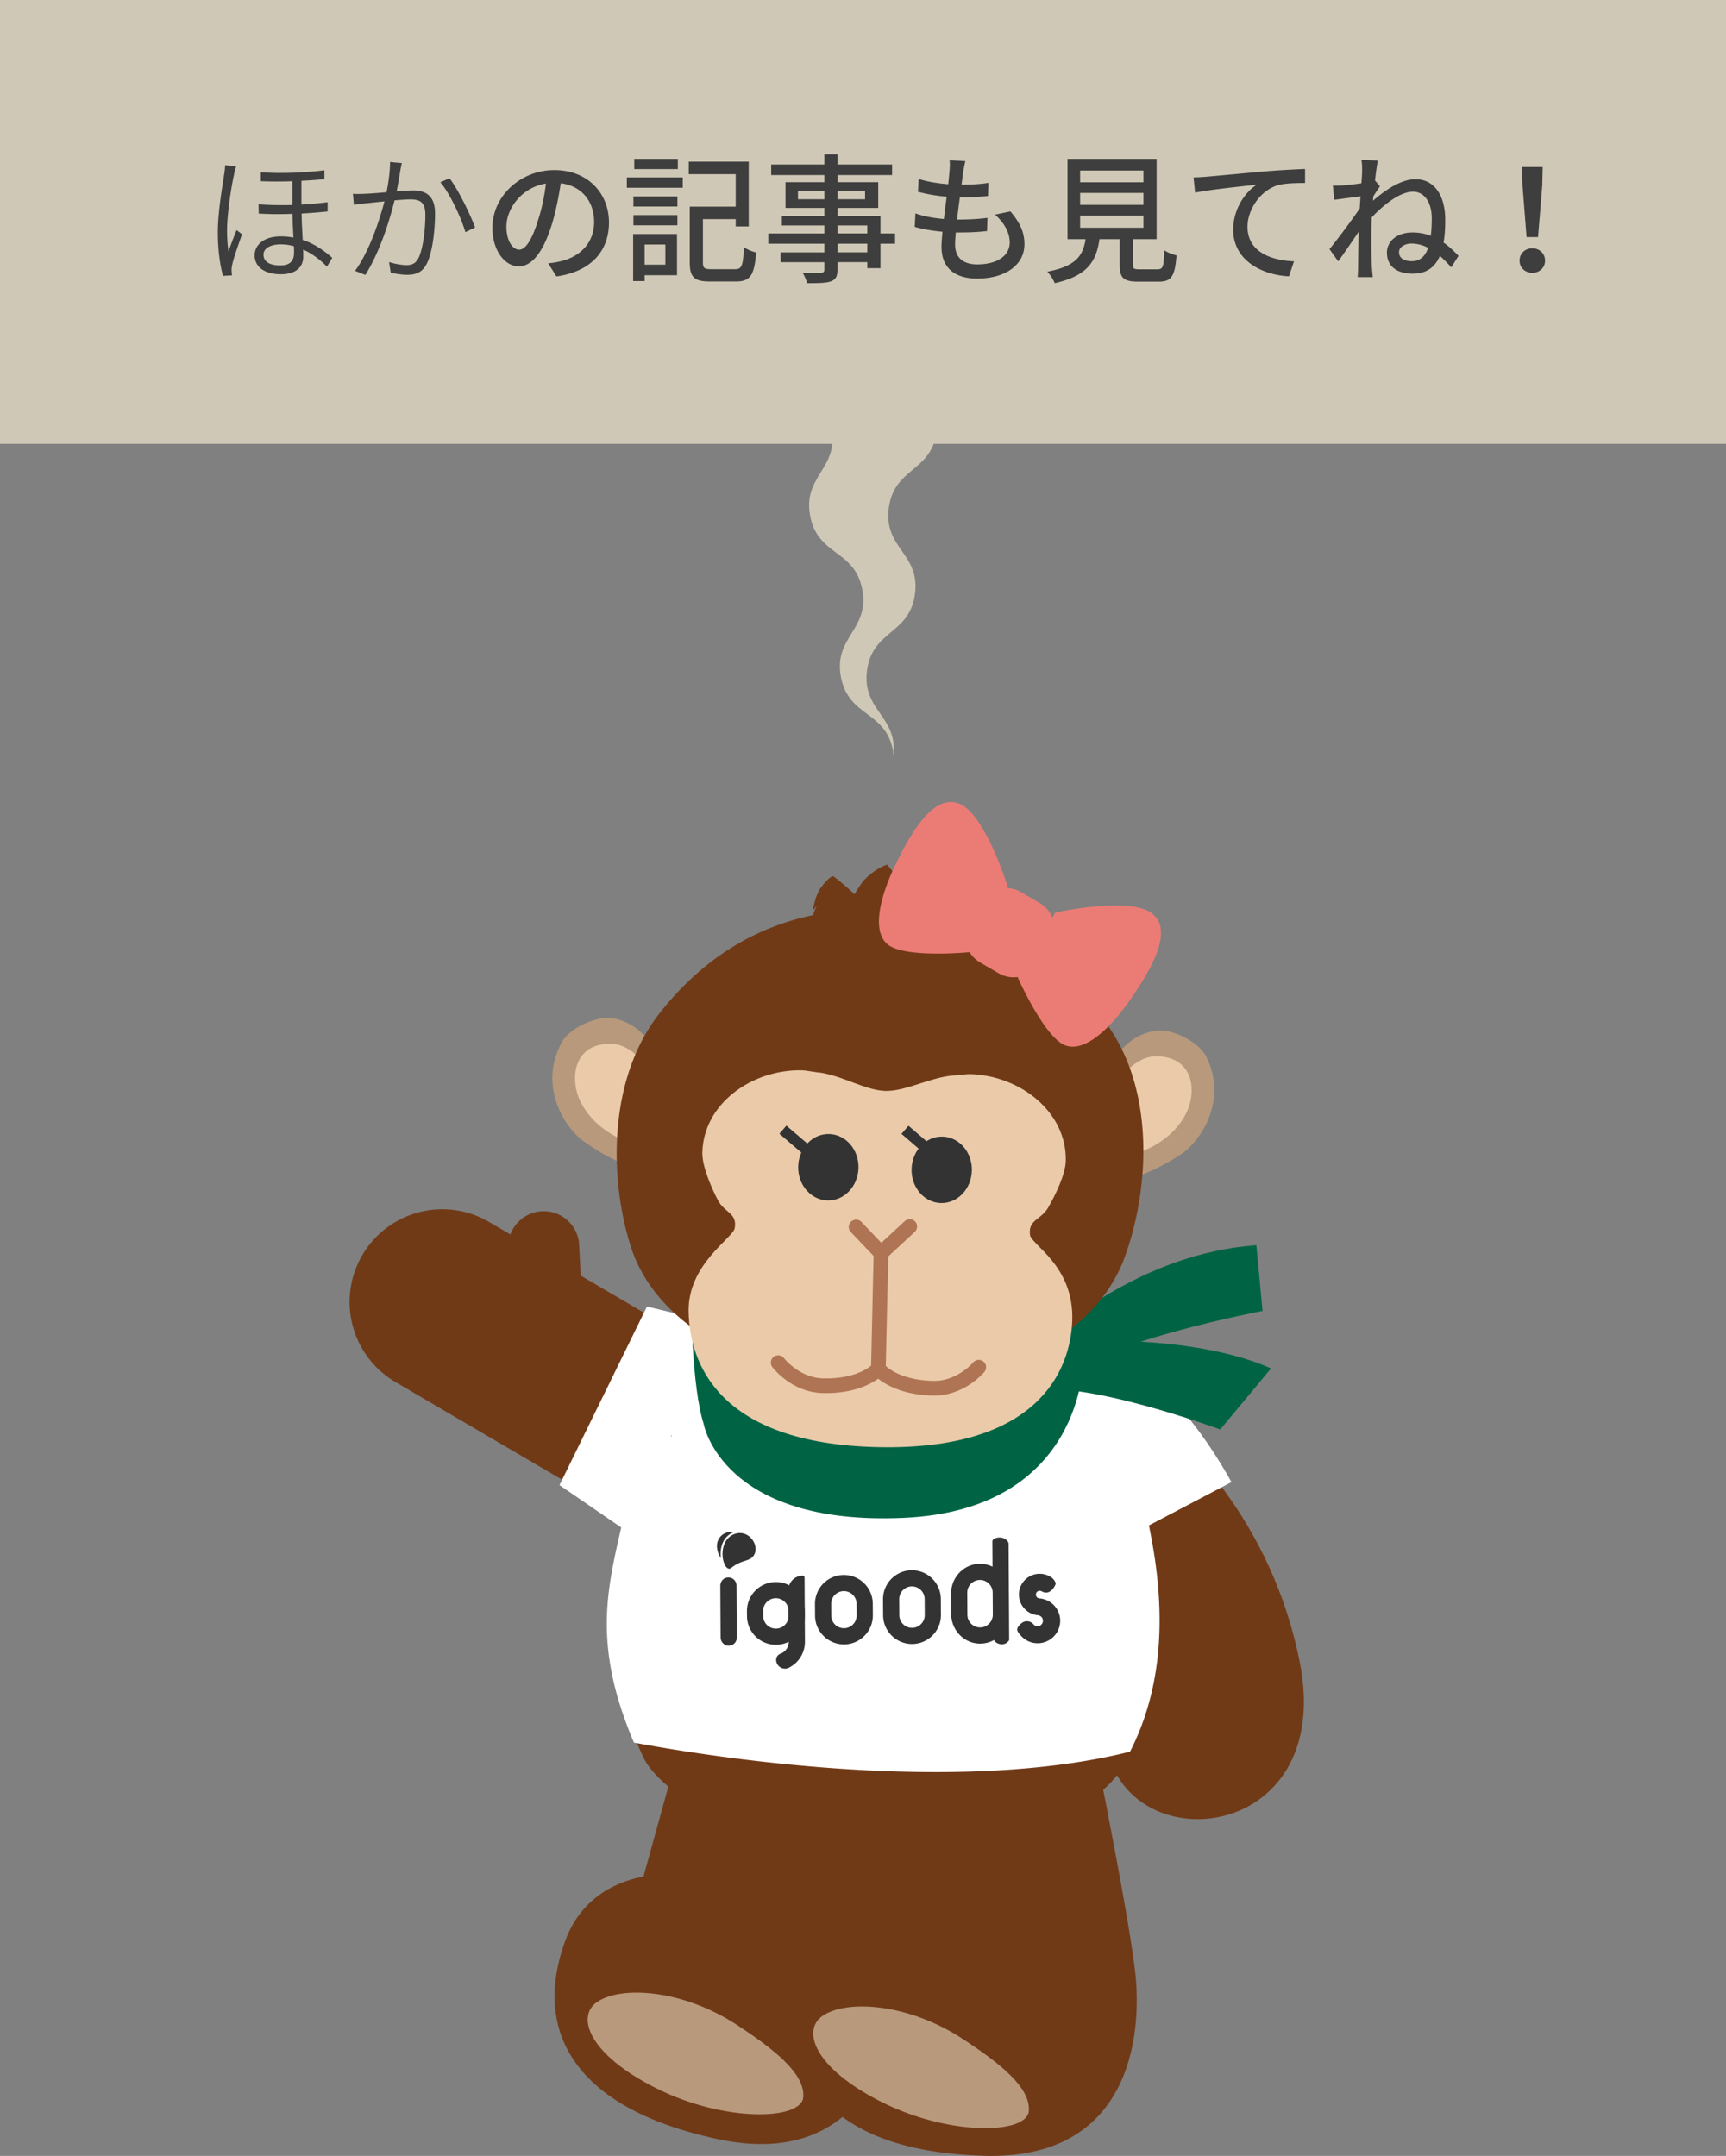 <svg xmlns="http://www.w3.org/2000/svg" width="147.761" height="184.518" viewBox="0 0 147.761 184.518"><rect x="0" y="0" width="147.761" height="184.518" fill="#808080" stroke="none"/><path fill="#cfc8b6" d="M0 0h147.761v37.99H0z"/><path d="M20.217 14.234a4.519 4.519 0 00-.192.744c-.251 1.151-.587 3.394-.587 4.749 0 .636.036 1.151.12 1.799.192-.563.492-1.343.696-1.835l.468.36c-.288.804-.72 2.015-.839 2.59a1.953 1.953 0 00-.06.517l.036.407-.768.048c-.24-.852-.443-2.135-.443-3.741 0-1.752.396-3.946.54-4.941.048-.264.072-.552.084-.792l.947.096zm7.832 3.862a42.26 42.26 0 01-2.231.18c.012.744.06 1.547.096 2.255 1.079.36 1.919.995 2.53 1.535l-.456.756c-.612-.624-1.307-1.14-2.039-1.464.012.229.012.432.012.6 0 .948-.684 1.512-1.919 1.512-1.295 0-2.243-.552-2.243-1.631 0-.792.684-1.607 2.243-1.607.384 0 .744.036 1.079.096a56.094 56.094 0 01-.084-2.026c-.947.036-1.943.036-2.89-.024l-.012-.791c.972.071 1.955.084 2.891.06v-2.039c-.899.036-1.835.036-2.699 0v-.768c1.859.144 4.066.013 5.445-.168v.756c-.54.06-1.224.108-1.967.144v2.039c.816-.048 1.583-.12 2.243-.204v.792zm-2.89 2.975a4.137 4.137 0 00-1.139-.156c-.875 0-1.463.348-1.463.875 0 .624.552.924 1.427.924.959 0 1.188-.479 1.188-1.127 0-.132 0-.3-.012-.516zm9.241-7.112a9.245 9.245 0 00-.132.659c-.06.336-.18 1.08-.312 1.764a19.613 19.613 0 011.391-.084c1.02 0 1.895.384 1.895 1.967 0 1.415-.204 3.286-.696 4.281-.384.779-.959.972-1.703.972-.456 0-1.02-.096-1.392-.18l-.144-.911c.503.167 1.127.264 1.463.264.444 0 .804-.097 1.067-.624.384-.827.576-2.387.576-3.694 0-1.115-.516-1.307-1.283-1.307-.3 0-.804.035-1.355.084-.419 1.703-1.223 4.329-2.495 6.38l-.887-.348c1.211-1.631 2.111-4.365 2.519-5.948-.647.071-1.259.132-1.583.168-.264.023-.732.084-1.032.132l-.084-.948c.36.024.66.013 1.02 0 .396-.012 1.115-.071 1.859-.132.168-.839.3-1.786.3-2.59l1.008.096zm4.078 1.295c.744.948 1.787 3.118 2.195 4.21l-.828.408c-.36-1.212-1.319-3.299-2.147-4.271l.78-.348zm8.45 7.28a6.73 6.73 0 001.056-.168c1.523-.348 2.878-1.451 2.878-3.37 0-1.728-1.031-3.082-2.854-3.311-.168 1.067-.384 2.219-.708 3.335-.72 2.422-1.703 3.777-2.891 3.777-1.175 0-2.254-1.331-2.254-3.311 0-2.638 2.338-4.929 5.313-4.929 2.854 0 4.666 1.991 4.666 4.485s-1.595 4.21-4.498 4.617l-.708-1.127zm-.84-3.766c.3-.936.528-2.016.647-3.059-2.135.348-3.382 2.207-3.382 3.67 0 1.367.611 1.991 1.091 1.991.516 0 1.091-.768 1.643-2.603zm7.575-3.586h4.786v.887h-4.786v-.887zm4.294 8.371h-2.771v.504h-.983v-4.03h3.754v3.526zm-3.73-6.74h3.766v.863h-3.766v-.863zm0 1.595h3.766v.876h-3.766v-.876zm3.801-3.934h-3.73v-.876h3.73v.876zm-2.842 6.452v1.728h1.775v-1.728h-1.775zm7.736 2.112c.6 0 .684-.3.768-1.883.252.191.731.384 1.043.455-.156 1.932-.48 2.482-1.739 2.482h-2.207c-1.319 0-1.739-.335-1.739-1.631v-4.773h3.934v-2.782h-4.018v-1.067h5.133v5.541h-1.115v-.624h-2.807v3.706c0 .48.12.576.731.576h2.015zm13.703-2.183h-1.248v2.099H74.25v-.516h-2.555v.623c0 .612-.156.864-.563 1.02-.408.145-1.031.156-2.039.156a3.427 3.427 0 00-.384-.899c.66.023 1.379.023 1.571.012.216-.012.288-.072.288-.275v-.636h-3.742v-.84h3.742v-.743h-4.797v-.876h4.797v-.684h-3.634v-.791h3.634v-.708h-3.322V15.59h3.322v-.611h-4.546v-.899h4.546v-.876h1.127v.876h4.678v.899h-4.678v.611h3.49v2.207h-3.49v.708h3.682v1.475h1.248v.876zm-6.057-3.802v-.721h-2.255v.721h2.255zm1.127-.72v.721h2.363v-.721h-2.363zm0 3.646h2.555v-.684h-2.555v.684zm2.555.876h-2.555v.743h2.555v-.743zm12.252-2.759c.804.947 1.199 1.775 1.199 2.795 0 1.774-1.607 2.95-4.054 2.95-1.727 0-3.046-.768-3.046-2.723 0-.312.036-.756.084-1.283-.875-.084-1.703-.216-2.375-.42l.06-1.151c.768.275 1.619.407 2.435.479.072-.624.156-1.283.24-1.907a14.64 14.64 0 01-2.458-.42l.06-1.103c.719.239 1.643.384 2.53.455.048-.432.084-.815.108-1.115.024-.3.048-.6.012-.936l1.343.072c-.084.372-.132.647-.18.936l-.144 1.079c.887 0 1.679-.048 2.303-.156l-.036 1.128c-.744.072-1.415.12-2.387.12h-.024a89.835 89.835 0 00-.24 1.895h.168c.768 0 1.619-.036 2.435-.144l-.036 1.127c-.731.084-1.451.12-2.219.12h-.456c-.036.42-.06.779-.06 1.031 0 1.067.624 1.703 1.895 1.703 1.739 0 2.782-.756 2.782-1.883 0-.804-.432-1.643-1.259-2.375l1.319-.275zm12.588 4.953c.468 0 .54-.191.587-1.643.24.203.731.371 1.043.455-.132 1.799-.444 2.243-1.523 2.243h-1.775c-1.259 0-1.571-.336-1.571-1.464v-2.17h-1.727c-.276 1.906-1.02 3.13-3.826 3.766a3.438 3.438 0 00-.636-.983c2.459-.479 3.046-1.355 3.274-2.782h-1.547v-6.873h7.627v6.873h-2.027v2.17c0 .36.084.408.564.408h1.535zm-6.621-7.448h5.421v-1.007h-5.421v1.007zm0 1.932h5.421v-1.02h-5.421v1.02zm0 1.954h5.421v-1.031h-5.421v1.031zm10.813-4.365c.876-.072 2.986-.275 5.169-.468a76.464 76.464 0 013.274-.191v1.199c-.659 0-1.679.012-2.303.18-1.583.468-2.626 2.159-2.626 3.562 0 2.159 2.015 2.879 3.982 2.963l-.432 1.283c-2.327-.12-4.773-1.367-4.773-3.994 0-1.787 1.043-3.226 2.015-3.85-1.043.12-3.958.408-5.277.684l-.132-1.307a15.7 15.7 0 001.103-.061zm14.854.828a19.6 19.6 0 00-.563.852l-.036.383c.983-.863 2.375-1.847 3.634-1.847 1.655 0 2.554 1.439 2.554 3.479 0 .72-.036 1.367-.144 1.942.479.336.899.732 1.283 1.14l-.624.983a12.76 12.76 0 00-.972-.983c-.42.972-1.139 1.523-2.327 1.523-1.211 0-2.207-.528-2.207-1.799 0-.996.888-1.728 2.195-1.728.576 0 1.092.108 1.559.288.06-.456.084-.972.084-1.499 0-1.392-.659-2.279-1.607-2.279-1.091 0-2.506 1.104-3.526 2.195-.024.479-.036.936-.036 1.355 0 1.031-.012 1.883.048 2.962.012.216.048.563.072.804h-1.295c.012-.204.036-.588.036-.779.012-1.104.024-1.787.048-3.106-.552.815-1.248 1.847-1.751 2.53l-.744-1.043c.66-.816 1.955-2.531 2.59-3.49l.06-1.031c-.552.071-1.523.203-2.243.299l-.12-1.223c.3.012.552.012.888-.012a22.54 22.54 0 001.559-.181c.036-.516.06-.899.06-1.031 0-.3 0-.636-.06-.959l1.403.048c-.06.3-.156.936-.24 1.703l.419.504zm4.126 5.265a3.052 3.052 0 00-1.427-.372c-.564 0-1.067.3-1.067.732 0 .563.503.779 1.104.779.708 0 1.139-.432 1.391-1.14zm7.826 1.091c0-.624.492-1.056 1.091-1.056s1.091.432 1.091 1.056-.492 1.043-1.091 1.043-1.091-.42-1.091-1.043zm.252-6.428l-.036-1.583h1.763l-.036 1.583-.36 4.413h-.983l-.348-4.413z" fill="#3e3e3e"/><path d="M80.192 36.934c-.466 3.478-3.637 3.053-4.103 6.531s2.706 3.901 2.241 7.378-3.637 3.054-4.103 6.533 2.706 3.904 2.24 7.382l-.014-.513c-.659-3.448-3.802-2.847-4.461-6.295s2.484-4.048 1.826-7.496-3.801-2.845-4.46-6.29c-.658-3.446 2.485-4.047 1.826-7.493l9.008.262z" fill="#cfc8b6"/><path d="M65.822 118.612a7.938 7.938 0 012.858 10.854c-2.21 3.788-7.071 5.068-10.856 2.859L33.867 118.29a7.937 7.937 0 01-2.858-10.856 7.937 7.937 0 0110.855-2.857l23.957 14.034z" fill="#713a17"/><path d="M43.525 107.042a3.041 3.041 0 016.045-.676l.224 4.364m15.316 52.119c-3.307-3.054-13.887-4.525-16.73 3.288-2.842 7.811.907 14.344 13.076 16.943 12.17 2.6 15.215-7.471 15.594-13.227.38-5.754-.038-24.293-.038-24.293l-17.279-1.757-5.24 18.954" fill="#713a17"/><path d="M84.167 163.951c-3.801-2.41-14.474-1.956-15.865 6.24-1.392 8.194 3.469 13.948 15.909 14.317 12.438.368 13.625-10.085 12.963-15.815-.662-5.729-4.407-23.891-4.407-23.891l-17.313 1.378-1.419 18.165" fill="#713a17"/><path d="M51.099 171.354c2.061-1.43 7.344-1.09 11.999 1.957 3.21 2.101 5.836 4.179 5.668 6.188-.165 1.965-6.731 2.153-12.552-.756s-6.906-6.145-5.115-7.388zm19.31 1.185c2.061-1.43 7.344-1.09 11.999 1.957 3.21 2.101 5.836 4.179 5.668 6.188-.165 1.965-6.731 2.153-12.552-.756s-6.906-6.145-5.115-7.388z" fill="#b8997c"/><path d="M82.733 128.121s11.057 11.414 12.057 17.446c-2.581 14.124 19.97 13.918 16.464-3.405-3.505-17.326-17.556-24.809-17.556-24.809l-10.965 10.768z" fill="#713a17"/><path d="M93.37 122.5l-34.334-.782S48.18 135.79 55.082 150.42c1.096 2.322 7.486 8.066 20.307 7.374 12.776 1.275 19.421-4.171 20.621-6.441 7.563-14.301-2.641-28.853-2.641-28.853z" fill="#713a17"/><path d="M91.677 135.237c-.195 8.559-7.292 15.339-15.851 15.144-8.559-.195-15.339-7.292-15.144-15.851.195-8.559 7.291-15.34 15.85-15.145 8.559.195 15.34 7.292 15.145 15.851z" fill="#eacaa9"/><path d="M76.833 148.996c-.008.054.292.1-.169.136-1.463.114-2.616-.228-4.023-.51l-.122.055c-1.087-.3-2.151-.811-3.179-1.403-1.933-1.031-3.576-2.553-4.848-4.314.007.064 0 .102-.137-.068-.541-.734-1.129-1.862-1.568-3.089l-.199-.54c-.066-.134-.107-.162-.133-.179-.182-.564-.255-1.09-.37-1.564-1.459-6.274 1.908-13.808 8.882-16.595 1.42-.653 2.98-.984 4.49-1.111 2.252-.165 5.142.418 7.095 1.42-.086-.638 4.536 2.305 3.799 1.529 1.195.973 2.63 2.78 2.731 2.856.329.172 1.643.819 3.113 4.862.568 1.606.529 4.198.573 4.778.094.937.133-2.178.232-1.251-.223-6.349-4.361-12.19-10.103-14.613-5.708-2.527-12.787-1.502-17.612 2.662-.808.69-2.778 2.545-4.253 5.675-1.464 3.095-2.164 7.538-.915 11.744 1.172 4.217 4.218 7.836 7.526 9.732 3.305 1.977 6.606 2.368 8.436 2.37l.673-.022c4.102.026 8.78-2.294 11.041-4.854 1.072-1.139 1.939-2.477 2.647-3.86a18.068 18.068 0 01-1.188 1.571c.923-1.27 1.637-2.683 1.796-3.267.97-3.189.261-1.403-.394-.338-.43.782-.051-.352-.736.846.444-.881.615-1.353.923-2.295.062-.097-1.077 2.854-.949 2.155.448-.836.769-1.857 1.015-2.807-.111.329-1.173 3.186-1.291 2.965.287-.438 1.194-2.478 1.069-2.713-.017-.043-.27.896-.481 1.337.969-2.85.819-4.516.251-1.897.24-.895.456-2.195.476-3.183l-.003.007c-.056.488-.103 1.335-.197 1.777.101-.546.101-1.109.159-1.663l-.081.288c-.057.412-.075.828-.143 1.253.064-.361.065-.731.103-1.098-.068.272-.134.582-.202.921-.287 1.276-.732 2.424-.991 3.062-1.928 5.272-7.194 9.062-12.744 9.227z" fill="#b8997c"/><path d="M105.426 126.847c-6.187-11.035-11.853-11.276-11.853-11.276l-.357.324a12.345 12.345 0 00-.127-.244s-32.581-2.654-32.62-2.607l-5.082-1.221-7.489 15.283 5.286 3.626c-1.244 5.432-2.413 10.226 1.09 18.411 7.735 1.443 27.876 4.428 42.466.777 3.218-6.293 2.894-13.26 1.616-19.365l7.069-3.707z" fill="#fff"/><path d="M90.755 138.867a1.927 1.927 0 01-2.069 1.767 1.918 1.918 0 01-1.329-.691c-.161-.191-.325-.359-.259-.583.039-.134.239-.342.355-.438a.726.726 0 011.021.096.453.453 0 00.326.169.474.474 0 00.079-.943h-.003a1.78 1.78 0 01-1.641-1.913 1.778 1.778 0 012.776-1.327c.165.114.423.429.345.612-.218.51-.663.876-1.164.585a.377.377 0 00-.157-.054.331.331 0 00-.352.301.325.325 0 00.298.352h.009c.02.003.044.003.064.008a1.923 1.923 0 011.703 2.061zm-12.7-4.477a2.477 2.477 0 00-2.46 2.487l.008 1.369c.008 1.363 1.126 2.466 2.489 2.458s2.468-1.124 2.46-2.487l-.008-1.369a2.478 2.478 0 00-2.489-2.458zm1.111 3.835c.004.599-.481 1.091-1.082 1.095s-1.091-.483-1.095-1.082l-.008-1.369a1.09 1.09 0 011.082-1.095 1.09 1.09 0 011.095 1.082l.008 1.369zm-6.937-3.431a2.477 2.477 0 00-2.46 2.487l.006.999c.008 1.363 1.126 2.466 2.489 2.458s2.468-1.124 2.46-2.487l-.006-.999a2.478 2.478 0 00-2.489-2.458zm1.109 3.465a1.09 1.09 0 01-1.082 1.095 1.09 1.09 0 01-1.095-1.082l-.006-.999c-.004-.599.481-1.091 1.082-1.095s1.091.483 1.095 1.082l.006.999zm-4.621-3.404a.16.16 0 01.16.158l.032 5.491a2.47 2.47 0 01-1.387 2.234.719.719 0 01-.32.076.762.762 0 01-.758-.757.561.561 0 01.374-.522 1.08 1.08 0 00.706-1.024l-.026-4.423a1.227 1.227 0 011.22-1.234z" fill="#333"/><path d="M66.405 135.401a2.477 2.477 0 00-2.46 2.487l.003.426c.008 1.363 1.126 2.466 2.489 2.458s2.468-1.124 2.46-2.487l-.003-.426a2.478 2.478 0 00-2.489-2.458zm1.106 2.892a1.09 1.09 0 01-1.082 1.095 1.09 1.09 0 01-1.095-1.082l-.003-.426c-.004-.599.481-1.091 1.082-1.095s1.091.483 1.095 1.082l.003.426zm-4.435 1.863a.694.694 0 01-.751.695c-.364-.029-.633-.357-.635-.722l-.026-4.398c-.002-.333.219-.64.546-.708a.694.694 0 01.84.674l.026 4.46zm23.268-8.045c-.001-.255-.532-.737-1.23-.419a.273.273 0 00-.157.25l.013 2.146a2.44 2.44 0 00-1.107-.248c-1.371.017-2.45 1.186-2.442 2.557l.01 1.749c.008 1.343 1.057 2.484 2.399 2.523.46.014.89-.097 1.264-.305a.697.697 0 00.118.152c.269.27.907.344 1.182-.154l-.024-4.064c0-.056-.003-.113-.009-.168h.008l-.024-4.018zm-1.35 6.08c.004.599-.481 1.091-1.082 1.095s-1.091-.483-1.095-1.082l-.011-1.886c-.004-.599.481-1.091 1.082-1.095s1.091.483 1.095 1.082l.011 1.886zm-23.283-4.844a1.85 1.85 0 01-.335-1.018 1.192 1.192 0 011.432-1.193 1.654 1.654 0 00-.914.868c-.193.418-.24.911-.183 1.343z" fill="#333"/><path d="M64.578 133.04c-.183.343-.443.43-.805.55-.319.103-.715.236-1.161.594-.123.098-.24.1-.358.009a.834.834 0 01-.229-.325c-.018-.043-.037-.088-.053-.135a2.24 2.24 0 01-.044-.144c-.113-.436-.112-1.013.119-1.514a1.462 1.462 0 011.042-.844 1.126 1.126 0 01.288-.022c.14.004.284.034.422.088.359.14.658.453.802.84.119.324.11.652-.024.903zm39.504-10l-.008-.011.016.026-.008-.015zm-46.549-.192c-.05 0-.084.038-.118.072a.147.147 0 00.118-.072zm-.12.072v.001l.002-.001h-.002zm-3.613 8.707l.015-.036-.015.036zm40.029-7.01l.002.07c.006-.049.015-.06-.002-.07zm.002.071v-.001.001zm5.007 5.971l-.013-.032.013.032z" fill="#333"/><path d="M90.447 113.504l-.005.197.005-.197z" fill="#006444"/><path d="M35.567 114.075s1.759-3.87 4.157-6.114" fill="#713a17"/><path d="M90.033 114.251s7.504-7.006 17.522-7.675l.531 5.623s-13.553 2.573-16.478 5.569l-1.575-3.517z" fill="#006444"/><path d="M89.336 114.902s11.923-1.118 19.48 2.214l-4.355 5.227s-11.924-4.397-16.423-3.277l1.299-4.165z" fill="#006444"/><path d="M92.723 116.536s.031 12.68-15.358 13.371c-15.563.699-17.124-8.031-17.124-8.031-1.034-3.25-1.057-10.261-1.057-10.261" fill="#006444"/><path d="M103.278 90.452c-.651-1.319-2.988-2.418-4.242-2.252-2.845.377-3.87 2.927-3.87 2.927l.971 9.878s2.022-.286 4.905-2.172c1.796-1.174 4.069-4.668 2.236-8.381z" fill="#b8997c"/><path d="M95.197 93.091c.592-.607 1.878-2.735 3.858-2.69 2.342.053 3.239 1.739 2.888 3.692-.378 2.101-2.524 4.353-5.993 4.947l-.753-5.949z" fill="#eacaa9"/><path d="M48.1 89.195c.711-1.288 3.095-2.279 4.34-2.056 2.825.507 3.733 3.1 3.733 3.1l-1.42 9.823s-2.007-.378-4.801-2.393c-1.74-1.255-3.852-4.849-1.851-8.474z" fill="#b8997c"/><path d="M56.052 92.198c-.563-.633-1.751-2.818-3.731-2.863-2.342-.053-3.315 1.59-3.053 3.557.282 2.116 2.323 4.463 5.761 5.215l1.023-5.908z" fill="#eacaa9"/><path d="M94.738 87.634c-3.453-4.753-7.357-7.369-11.449-8.685l-1.914-4.106-.516-.062-.426.053a2.805 2.805 0 00-.692.203c-.834.38-1.381.859-1.841 1.363-.751-.921-1.953-2.4-1.953-2.4-1.284.45-2.108 1.484-2.108 1.484-.238.324-.469.68-.682 1.052-.633-.604-1.737-1.528-1.828-1.536-.267-.022-.817.66-.817.66l-.336.437c-.113.231-.22.445-.296.652-.13.381-.228.79-.314 1.195l.357-.404c-.153.295-.266.58-.307.78-4.699.979-9.288 3.468-13.179 8.439-4.443 5.679-4.252 14.239-2.436 19.928 2.072 6.49 8.989 9.042 8.989 9.042l24.172.551s6.738-2.241 9.103-8.63c2.073-5.601 2.715-14.183-1.526-20.018z" fill="#713a17"/><path d="M88.176 105.684c-.162-1.303.935-1.272 1.541-2.306.615-1.05 1.497-2.857 1.523-4.022.095-4.189-3.91-7.328-8.24-7.426-.199-.005-1.175.114-1.37.124v-.012c-2.04.171-4.059 1.352-5.819 1.329-1.758-.058-3.722-1.33-5.752-1.593v.012c-.195-.019-1.164-.182-1.363-.187-4.329-.099-8.473 2.855-8.569 7.043-.027 1.165.771 3.01 1.338 4.087.558 1.06 1.657 1.079 1.435 2.374-.15.871-4.025 3.066-3.949 7.17.08 4.329 2.494 11.266 16.166 11.577 13.672.312 16.527-6.499 16.677-10.829.163-4.697-3.509-6.466-3.619-7.343z" fill="#eacaa9"/><ellipse cx="80.619" cy="100.119" rx="2.843" ry="2.581" transform="rotate(-88.694 80.62 100.12)" fill="#333"/><ellipse cx="70.912" cy="99.898" rx="2.843" ry="2.581" transform="rotate(-88.694 70.913 99.898)" fill="#333"/><path d="M75.409 107.875a.625.625 0 01-.44-.194l-2.132-2.231a.63.63 0 01.02-.889.63.63 0 01.889.02l1.704 1.785 2.006-1.854a.628.628 0 11.853.923l-2.46 2.274a.626.626 0 01-.441.166z" fill="#af7454"/><path d="M75.182 117.842a.628.628 0 01-.614-.642l.227-9.968a.628.628 0 111.256.028l-.227 9.968a.628.628 0 01-.642.614z" fill="#af7454"/><path d="M70.445 119.227c-2.667-.061-4.26-2.137-4.327-2.225a.628.628 0 011.003-.757c.013.016 1.306 1.68 3.352 1.727 3.023.069 4.207-1.179 4.256-1.232a.634.634 0 01.885-.045c.256.23.282.621.054.879-.062.071-1.568 1.737-5.224 1.654z" fill="#af7454"/><path d="M79.85 119.441c-3.655-.083-5.084-1.816-5.143-1.89a.627.627 0 11.981-.785c.043.05 1.168 1.35 4.191 1.419 2.046.047 3.415-1.556 3.428-1.572a.628.628 0 01.967.802c-.071.085-1.757 2.086-4.424 2.026z" fill="#af7454"/><path fill="#333" d="M66.724 97.035l.596-.698 2.195 1.877-.596.698zm10.452.011l.598-.696 2.123 1.824-.598.696z"/><path d="M79.745 81.609c-1.481-.034-3.058-.215-3.747-.778-1.738-1.421-.002-5.436.571-6.632 1.453-3.034 3.407-6.38 5.637-5.378 2.037.922 3.819 6.313 4.015 6.925l.068.215-3.223 5.528-.261.022c-.433.036-1.705.129-3.06.098zm12.047 7.971a1.803 1.803 0 01-.615-.121c-1.589-.616-3.567-4.763-3.947-5.588l-.11-.239 3.222-5.529.221-.046c.631-.131 6.2-1.239 8.006.082 1.975 1.443.02 4.795-1.903 7.554-.686.984-2.909 3.931-4.874 3.886z" fill="#eb7c75"/><path d="M86.723 83.646a2.56 2.56 0 01-1.227-.347l-1.587-.926a2.547 2.547 0 01-1.188-1.561 2.546 2.546 0 01.264-1.945l.926-1.587c.345-.591.9-1.013 1.561-1.188a2.546 2.546 0 011.944.264l1.587.926a2.547 2.547 0 011.188 1.561 2.544 2.544 0 01-.264 1.944l-.926 1.588a2.565 2.565 0 01-2.278 1.27z" fill="#eb7c75"/></svg>